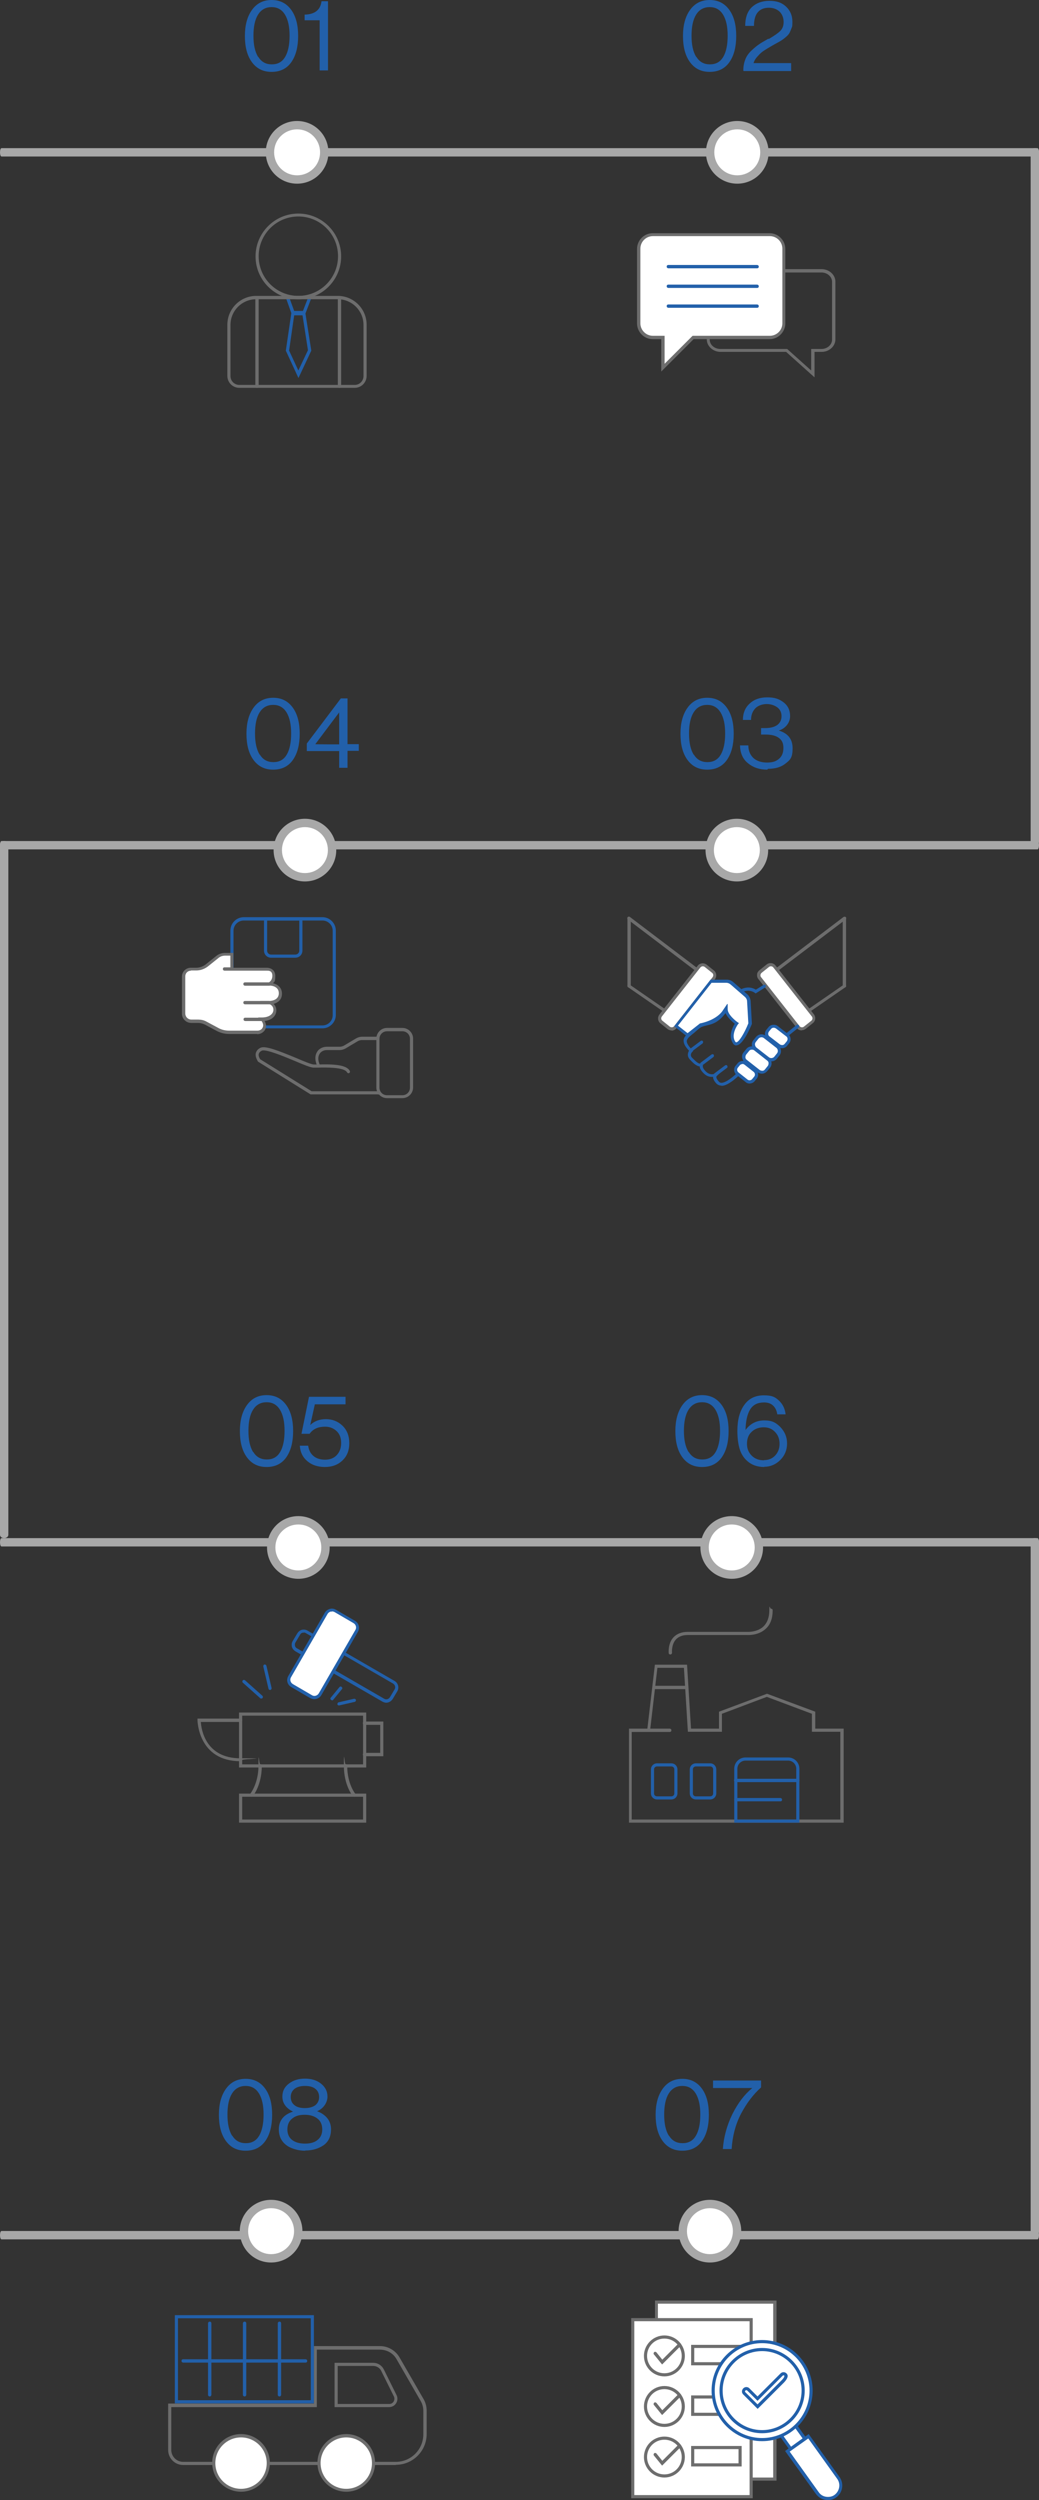 <?xml version="1.0" encoding="UTF-8"?>
<svg id="_레이어_1" xmlns="http://www.w3.org/2000/svg" width="497.58" height="1196.43" version="1.1" viewBox="0 0 497.58 1196.43">
  <rect x="0" y="0" width="497.58" height="1196.43" fill="#333333" stroke="none"/>
  <!-- Generator: Adobe Illustrator 29.4.0, SVG Export Plug-In . SVG Version: 2.1.0 Build 152)  -->
  <path d="M496.86,74.9H.72c-.4,0-.72-.9-.72-2s.32-2,.72-2h496.14c.4,0,.72.9.72,2s-.32,2-.72,2h0Z" fill="#a8a8a8"/>
  <path d="M496.86,406.48H.72c-.4,0-.72-.9-.72-2s.32-2,.72-2h496.14c.4,0,.72.9.72,2s-.32,2-.72,2h0Z" fill="#a8a8a8"/>
  <path d="M496.86,1071.65H.72c-.4,0-.72-.9-.72-2s.32-2,.72-2h496.14c.4,0,.72.9.72,2s-.32,2-.72,2h0Z" fill="#a8a8a8"/>
  <path d="M496.86,740.07H.72c-.4,0-.72-.9-.72-2s.32-2,.72-2h496.14c.4,0,.72.9.72,2s-.32,2-.72,2h0Z" fill="#a8a8a8"/>
  <path d="M495.58,404.48c-1.1,0-2-.7-2-1.57V72.46c0-.86.9-1.57,2-1.57s2,.7,2,1.57v330.45c0,.86-.9,1.57-2,1.57Z" fill="#a8a8a8"/>
  <path d="M495.58,1069.65c-1.1,0-2-.7-2-1.57v-330.45c0-.86.9-1.57,2-1.57s2,.7,2,1.57v330.45c0,.86-.9,1.57-2,1.57Z" fill="#a8a8a8"/>
  <path d="M2,736.07c-1.1,0-2-.7-2-1.57v-330.45c0-.86.9-1.57,2-1.57s2,.7,2,1.57v330.45c0,.86-.9,1.57-2,1.57Z" fill="#a8a8a8"/>
  <g>
    <circle cx="142.28" cy="72.9" r="13" fill="#fff"/>
    <path d="M142.28,87.9c-8.3,0-15-6.7-15-15s6.7-15,15-15,15,6.7,15,15-6.7,15-15,15ZM142.28,61.9c-6.1,0-11,4.9-11,11s4.9,11,11,11,11-4.9,11-11-4.9-11-11-11Z" fill="#a8a8a8"/>
  </g>
  <g>
    <path d="M130.08,34.4c-4,0-7.1-1.5-9.4-4.6s-3.4-7.3-3.4-12.6,1.2-9.5,3.5-12.6c2.3-3.1,5.4-4.6,9.3-4.6s7,1.5,9.3,4.6,3.4,7.3,3.4,12.6-1.1,9.5-3.3,12.6-5.4,4.6-9.4,4.6h0ZM123.68,27.2c1.5,2.4,3.6,3.6,6.5,3.6s5-1.2,6.4-3.6,2.1-5.8,2.1-10.1-.7-7.6-2.2-10.1c-1.5-2.4-3.6-3.6-6.4-3.6s-5,1.2-6.5,3.6-2.2,5.8-2.2,10.1.7,7.6,2.2,10.1h.1Z" fill="#2260aa"/>
    <path d="M153.08,33.6V9.7h-7.2v-2.7c4.9-.1,7.6-2.3,8.1-6.4h3.1v33.1h-4v-.1h0Z" fill="#2260aa"/>
  </g>
  <g>
    <path d="M142.88,143.2c-11.3,0-20.5-9.2-20.5-20.5s9.2-20.5,20.5-20.5,20.5,9.2,20.5,20.5-9.2,20.5-20.5,20.5ZM142.88,103.6c-10.5,0-19,8.5-19,19s8.5,19,19,19,19-8.5,19-19-8.5-19-19-19Z" fill="#6d6d6d"/>
    <path d="M145.98,150.3h-6.3l-2.7-7.6c-.1-.4,0-.8.5-1,.4-.1.8,0,1,.5l2.4,6.6h4.2l2.6-6.7c.1-.4.6-.6,1-.4.4.1.6.6.4,1l-2.9,7.6h-.2Z" fill="#2260aa"/>
    <path d="M142.88,180.8l-6-13,2.7-18.4h6.6l2.9,18.4-6.1,13h-.1,0ZM138.38,167.6l4.5,9.7,4.6-9.7-2.6-16.7h-4l-2.4,16.7h-.1Z" fill="#2260aa"/>
    <path d="M162.58,185.6c-.4,0-.8-.3-.8-.8v-41.9c0-.4.3-.8.8-.8s.8.3.8.8v41.9c0,.4-.3.8-.8.8h0Z" fill="#6d6d6d"/>
    <path d="M123.08,185.6c-.4,0-.8-.3-.8-.8v-41.9c0-.4.3-.8.8-.8s.8.3.8.8v41.9c0,.4-.3.8-.8.8h0Z" fill="#6d6d6d"/>
    <path d="M169.88,185.6h-55.3c-3.1,0-5.7-2.5-5.7-5.7v-24.5c0-7.6,6.2-13.8,13.8-13.8h39.1c7.6,0,13.8,6.2,13.8,13.8v24.5c0,3.1-2.5,5.7-5.7,5.7h0ZM122.68,143.2c-6.8,0-12.3,5.5-12.3,12.3v24.5c0,2.3,1.9,4.2,4.2,4.2h55.3c2.3,0,4.2-1.9,4.2-4.2v-24.5c0-6.8-5.5-12.3-12.3-12.3h-39.1,0Z" fill="#6d6d6d"/>
  </g>
  <g>
    <circle cx="129.83" cy="1067.73" r="13" fill="#fff"/>
    <path d="M129.83,1082.73c-8.3,0-15-6.7-15-15s6.7-15,15-15,15,6.7,15,15-6.7,15-15,15ZM129.83,1056.73c-6.1,0-11,4.9-11,11s4.9,11,11,11,11-4.9,11-11-4.9-11-11-11Z" fill="#a8a8a8"/>
  </g>
  <g>
    <path d="M117.63,1029.23c-4,0-7.1-1.5-9.4-4.6s-3.4-7.3-3.4-12.6,1.2-9.5,3.5-12.6,5.4-4.6,9.3-4.6,7,1.5,9.3,4.6c2.3,3.1,3.4,7.3,3.4,12.6s-1.1,9.5-3.3,12.6-5.4,4.6-9.4,4.6h0ZM111.23,1022.03c1.5,2.4,3.6,3.6,6.5,3.6s5-1.2,6.4-3.6,2.1-5.8,2.1-10.1-.7-7.6-2.2-10.1c-1.5-2.4-3.6-3.6-6.4-3.6s-5,1.2-6.5,3.6-2.2,5.8-2.2,10.1.7,7.6,2.2,10.1h.1Z" fill="#2260aa"/>
    <path d="M146.13,1029.23c-1.6,0-3.1-.2-4.5-.6s-2.8-.9-4-1.7c-1.2-.8-2.2-1.8-3-3.2-.7-1.3-1.1-2.9-1.1-4.7,0-4.2,2.3-7.1,6.8-8.5h0c-1.6-.8-2.8-1.7-3.7-2.9s-1.4-2.6-1.4-4.3c0-2.6,1-4.6,3.1-6.2s4.6-2.4,7.7-2.4,5.7.8,7.7,2.4,3.1,3.6,3.1,6.2-1.7,5.7-5,7h0c2,.7,3.6,1.8,4.8,3.2s1.9,3.3,1.9,5.4c0,3.5-1.2,6-3.6,7.7-2.4,1.6-5.3,2.5-8.7,2.5l-.1.1ZM146.13,1025.83c2.6,0,4.6-.6,6-1.8,1.5-1.2,2.2-2.9,2.2-5s-.7-3.9-2.2-5.1-3.5-1.9-6.2-1.9-4.6.6-6.1,1.9c-1.5,1.2-2.2,3-2.2,5.1s.7,3.8,2.2,5c1.5,1.2,3.6,1.8,6.2,1.8h.1ZM141.03,1007.43c1.2,1,2.9,1.4,5,1.4s3.8-.5,5-1.4c1.2-1,1.8-2.3,1.8-3.9s-.6-3-1.8-3.9c-1.2-1-2.9-1.4-5-1.4s-3.8.5-5,1.4c-1.2,1-1.8,2.3-1.8,3.9s.6,3,1.8,3.9Z" fill="#2260aa"/>
  </g>
  <g>
    <path d="M189.53,1179.63h-101.8c-4,0-7.2-3.2-7.2-7.2v-22.2h69.8v-27.5h31.7c3.8,0,7.4,2.1,9.3,5.4l11.6,20.1c.9,1.6,1.4,3.5,1.4,5.4v11.2c0,8.1-6.6,14.7-14.7,14.7l-.1.1ZM82.03,1151.73v20.7c0,3.2,2.6,5.7,5.7,5.7h101.8c7.3,0,13.2-5.9,13.2-13.2v-11.2c0-1.6-.4-3.2-1.2-4.6l-11.6-20.1c-1.6-2.9-4.7-4.6-8-4.6h-30.2v27.5h-69.8l.1-.2h0Z" fill="#6d6d6d"/>
    <path d="M186.43,1151.93h-26.2v-21.2h18.5c2.2,0,4.1,1.2,5.1,3.2l6.1,12.3c.6,1.2.5,2.7-.2,3.8-.7,1.2-2,1.9-3.4,1.9h.1,0ZM161.73,1150.43h24.7c.9,0,1.6-.4,2.1-1.2.4-.7.5-1.6.1-2.4l-6.1-12.3c-.7-1.4-2.2-2.3-3.8-2.3h-17v18.2h0Z" fill="#6d6d6d"/>
    <g>
      <circle cx="115.43" cy="1178.63" r="13" fill="#fff"/>
      <path d="M115.43,1192.43c-7.6,0-13.8-6.2-13.8-13.8s6.2-13.8,13.8-13.8,13.8,6.2,13.8,13.8-6.2,13.8-13.8,13.8ZM115.43,1166.43c-6.8,0-12.3,5.5-12.3,12.3s5.5,12.3,12.3,12.3,12.3-5.5,12.3-12.3-5.5-12.3-12.3-12.3Z" fill="#6d6d6d"/>
    </g>
    <g>
      <circle cx="165.83" cy="1178.63" r="13" fill="#fff"/>
      <path d="M165.83,1192.43c-7.6,0-13.8-6.2-13.8-13.8s6.2-13.8,13.8-13.8,13.8,6.2,13.8,13.8-6.2,13.8-13.8,13.8ZM165.83,1166.43c-6.8,0-12.3,5.5-12.3,12.3s5.5,12.3,12.3,12.3,12.3-5.5,12.3-12.3-5.5-12.3-12.3-12.3Z" fill="#6d6d6d"/>
    </g>
    <path d="M150.33,1150.13h-66.6v-42.2h66.6v42.2ZM85.23,1148.63h63.6v-39.2h-63.6v39.2Z" fill="#2260aa"/>
    <path d="M146.33,1130.63h-58.6c-.4,0-.8-.3-.8-.8s.3-.8.8-.8h58.6c.4,0,.8.3.8.8s-.3.8-.8.8Z" fill="#2260aa"/>
    <path d="M100.43,1146.83c-.4,0-.8-.3-.8-.8v-34.2c0-.4.3-.8.8-.8s.8.3.8.8v34.2c0,.4-.3.8-.8.8Z" fill="#2260aa"/>
    <path d="M117.13,1146.83c-.4,0-.8-.3-.8-.8v-34.2c0-.4.3-.8.8-.8s.8.3.8.8v34.2c0,.4-.3.8-.8.8Z" fill="#2260aa"/>
    <path d="M133.83,1146.83c-.4,0-.8-.3-.8-.8v-34.2c0-.4.3-.8.8-.8s.8.3.8.8v34.2c0,.4-.3.8-.8.8Z" fill="#2260aa"/>
  </g>
  <g>
    <circle cx="353.08" cy="72.9" r="13" fill="#fff"/>
    <path d="M353.08,87.9c-8.3,0-15-6.7-15-15s6.7-15,15-15,15,6.7,15,15-6.7,15-15,15ZM353.08,61.9c-6.1,0-11,4.9-11,11s4.9,11,11,11,11-4.9,11-11-4.9-11-11-11Z" fill="#a8a8a8"/>
  </g>
  <g>
    <path d="M339.88,34.4c-4,0-7.1-1.5-9.4-4.6s-3.4-7.3-3.4-12.6,1.2-9.5,3.5-12.6c2.3-3.1,5.4-4.6,9.3-4.6s7,1.5,9.3,4.6,3.4,7.3,3.4,12.6-1.1,9.5-3.3,12.6-5.4,4.6-9.4,4.6h0ZM333.48,27.2c1.5,2.4,3.6,3.6,6.5,3.6s5-1.2,6.4-3.6,2.1-5.8,2.1-10.1-.7-7.6-2.2-10.1c-1.5-2.4-3.6-3.6-6.4-3.6s-5,1.2-6.5,3.6-2.2,5.8-2.2,10.1.7,7.6,2.2,10.1h.1Z" fill="#2260aa"/>
    <path d="M355.98,33.6c0-2,.4-3.8,1-5.3s1.6-2.9,3-4.2c1.4-1.3,2.5-2.2,3.4-2.8.8-.6,2.2-1.4,4.3-2.6l.1-.1h.5c2.5-1.5,4.3-2.7,5.4-3.8s1.6-2.5,1.6-4.3-.6-3.6-1.9-4.9c-1.3-1.2-3-1.9-5.2-1.9s-4,.7-5.2,2.1c-1.2,1.3-1.9,3.5-1.9,6.6h-4.2c0-3.9,1-6.8,3.1-8.9,2.1-2,4.9-3.1,8.5-3.1s6,.9,8,2.8c2,1.9,3,4.3,3,7.2s-.2,2.3-.5,3.3c-.4,1-.7,1.8-1.1,2.4s-1.1,1.3-2.1,2.1c-1,.8-1.8,1.3-2.3,1.6-.5.3-1.5.8-2.9,1.6-.3.2-.5.3-.7.4-1.5.9-2.8,1.6-3.8,2.3-1,.6-2.1,1.5-3.1,2.7-1.1,1.1-1.8,2.3-2.1,3.4h18v3.8h-22.8l-.1-.4h0Z" fill="#2260aa"/>
  </g>
  <g>
    <path d="M389.98,180.5l-13.5-12.1h-31.4c-3.6,0-6.6-2.7-6.6-6v-27.6c0-3.3,3-6,6.6-6h48.4c3.6,0,6.6,2.7,6.6,6v27.6c0,3.3-3,6-6.6,6h-3.4v12.1h-.1ZM344.98,130.4c-2.8,0-5.1,2-5.1,4.5v27.6c0,2.5,2.3,4.5,5.1,4.5h32l11.5,10.3v-10.3h4.9c2.8,0,5.1-2,5.1-4.5v-27.6c0-2.5-2.3-4.5-5.1-4.5h-48.4Z" fill="#6d6d6d"/>
    <g>
      <path d="M368.68,112.2h-56c-3.7,0-6.8,3-6.8,6.8v35.7c0,3.7,3,6.8,6.8,6.8h4.8v14.5l14.5-14.5h36.7c3.7,0,6.8-3,6.8-6.8v-35.7c0-3.7-3-6.8-6.8-6.8Z" fill="#fff"/>
      <path d="M316.68,177.8v-15.5h-4.1c-4.1,0-7.5-3.4-7.5-7.5v-35.7c0-4.1,3.4-7.5,7.5-7.5h56c4.1,0,7.5,3.4,7.5,7.5v35.7c0,4.1-3.4,7.5-7.5,7.5h-36.4l-15.5,15.5ZM312.68,113c-3.3,0-6,2.7-6,6v35.7c0,3.3,2.7,6,6,6h5.6v13.4l13.4-13.4h37c3.3,0,6-2.7,6-6v-35.7c0-3.3-2.7-6-6-6h-56Z" fill="#6d6d6d"/>
    </g>
    <path d="M362.58,128.4h-42.5c-.4,0-.8-.3-.8-.8s.3-.8.8-.8h42.5c.4,0,.8.3.8.8s-.3.8-.8.8Z" fill="#2260aa"/>
    <path d="M362.58,137.8h-42.5c-.4,0-.8-.3-.8-.8s.3-.8.8-.8h42.5c.4,0,.8.3.8.8s-.3.8-.8.8Z" fill="#2260aa"/>
    <path d="M362.58,147.3h-42.5c-.4,0-.8-.3-.8-.8s.3-.8.8-.8h42.5c.4,0,.8.3.8.8s-.3.8-.8.8Z" fill="#2260aa"/>
  </g>
  <g>
    <circle cx="339.98" cy="1067.73" r="13" fill="#fff"/>
    <path d="M339.98,1082.73c-8.3,0-15-6.7-15-15s6.7-15,15-15,15,6.7,15,15-6.7,15-15,15ZM339.98,1056.73c-6.1,0-11,4.9-11,11s4.9,11,11,11,11-4.9,11-11-4.9-11-11-11Z" fill="#a8a8a8"/>
  </g>
  <g>
    <path d="M326.78,1029.23c-4,0-7.1-1.5-9.4-4.6s-3.4-7.3-3.4-12.6,1.2-9.5,3.5-12.6,5.4-4.6,9.3-4.6,7,1.5,9.3,4.6,3.4,7.3,3.4,12.6-1.1,9.5-3.3,12.6-5.4,4.6-9.4,4.6h0ZM320.38,1022.03c1.5,2.4,3.6,3.6,6.5,3.6s5-1.2,6.4-3.6,2.1-5.8,2.1-10.1-.7-7.6-2.2-10.1c-1.5-2.4-3.6-3.6-6.4-3.6s-5,1.2-6.5,3.6-2.2,5.8-2.2,10.1.7,7.6,2.2,10.1h.1Z" fill="#2260aa"/>
    <path d="M346.18,1028.43c.4-5.7,1.9-11.2,4.5-16.6,2.7-5.4,5.9-9.6,9.6-12.6h-18.8v-3.6h23v3.3c-3.7,3.3-6.9,7.5-9.6,12.6-2.7,5.2-4.1,10.8-4.5,16.9h-4.3.1,0Z" fill="#2260aa"/>
  </g>
  <g>
    <g>
      <rect x="314.38" y="1101.73" width="56.7" height="84.7" fill="#fff"/>
      <path d="M371.88,1187.13h-58.2v-86.2h58.2v86.2ZM315.08,1185.63h55.2v-83.2h-55.2v83.2Z" fill="#6d6d6d"/>
    </g>
    <g>
      <rect x="302.98" y="1110.03" width="56.7" height="84.7" fill="#fff"/>
      <path d="M360.48,1195.53h-58.2v-86.2h58.2v86.2ZM303.78,1194.03h55.2v-83.2h-55.2v83.2Z" fill="#6d6d6d"/>
    </g>
    <path d="M318.18,1137.23c-5.4,0-9.8-4.4-9.8-9.8s4.4-9.8,9.8-9.8,9.8,4.4,9.8,9.8-4.4,9.8-9.8,9.8ZM318.18,1119.13c-4.6,0-8.3,3.7-8.3,8.3s3.7,8.3,8.3,8.3,8.3-3.7,8.3-8.3-3.7-8.3-8.3-8.3Z" fill="#6d6d6d"/>
    <path d="M317.08,1131.53l-3.9-4.8c-.3-.3-.2-.8.1-1.1s.8-.2,1.1.1l2.8,3.5,7.7-7.7c.3-.3.8-.3,1.1,0s.3.8,0,1.1l-8.9,8.9h0Z" fill="#6d6d6d"/>
    <path d="M360.48,1131.93h-29.5v-9.8h29.5v9.8ZM332.48,1130.43h26.5v-6.8h-26.5v6.8Z" fill="#6d6d6d"/>
    <path d="M318.18,1161.43c-5.4,0-9.8-4.4-9.8-9.8s4.4-9.8,9.8-9.8,9.8,4.4,9.8,9.8-4.4,9.8-9.8,9.8ZM318.18,1143.33c-4.6,0-8.3,3.7-8.3,8.3s3.7,8.3,8.3,8.3,8.3-3.7,8.3-8.3-3.7-8.3-8.3-8.3Z" fill="#6d6d6d"/>
    <path d="M317.08,1155.73l-3.9-4.8c-.3-.3-.2-.8.1-1.1s.8-.2,1.1.1l2.8,3.5,7.7-7.7c.3-.3.8-.3,1.1,0s.3.8,0,1.1l-8.9,8.9h0Z" fill="#6d6d6d"/>
    <path d="M360.48,1156.13h-29.5v-9.8h29.5v9.8ZM332.48,1154.63h26.5v-6.8h-26.5v6.8Z" fill="#6d6d6d"/>
    <path d="M318.18,1185.63c-5.4,0-9.8-4.4-9.8-9.8s4.4-9.8,9.8-9.8,9.8,4.4,9.8,9.8-4.4,9.8-9.8,9.8ZM318.18,1167.53c-4.6,0-8.3,3.7-8.3,8.3s3.7,8.3,8.3,8.3,8.3-3.7,8.3-8.3-3.7-8.3-8.3-8.3Z" fill="#6d6d6d"/>
    <path d="M317.08,1179.93l-3.9-4.8c-.3-.3-.2-.8.1-1.1s.8-.2,1.1.1l2.8,3.5,7.7-7.7c.3-.3.8-.3,1.1,0s.3.8,0,1.1l-8.9,8.9h0Z" fill="#6d6d6d"/>
    <path d="M355.18,1180.33h-24.2v-9.8h24.2v9.8ZM332.48,1178.83h21.2v-6.8h-21.2v6.8Z" fill="#6d6d6d"/>
    <g>
      <rect x="374.8" y="1160.21" width="8.3" height="10.6" transform="translate(-607.64 438.43) rotate(-35.6)" fill="#fff"/>
      <path d="M378.58,1173.03l-7-9.8,8-5.7,7,9.8-8,5.7ZM373.58,1163.53l5.3,7.4,5.5-4-5.3-7.4-5.5,4Z" fill="#2260aa"/>
    </g>
    <g>
      <path d="M377.02,1173.44l10.08-7.22,14.32,20c1.98,2.76,1.33,6.67-1.43,8.65h0c-2.76,1.98-6.67,1.33-8.65-1.43l-14.32-20h0Z" fill="#fff"/>
      <path d="M396.48,1196.43c-2.2,0-4.3-1-5.7-2.9l-14.8-20.6,11.3-8.1,14.8,20.6c2.2,3.1,1.5,7.5-1.6,9.7-1.2.9-2.6,1.3-4,1.3h0ZM378.18,1173.23l13.9,19.4c.8,1.2,2.1,2,3.5,2.2s2.9,0,4.1-.9c2.4-1.8,3-5.2,1.3-7.6l-13.9-19.4-8.9,6.3h0Z" fill="#2260aa"/>
    </g>
    <g>
      <circle cx="364.98" cy="1144.03" r="23.4" fill="#fff"/>
      <path d="M364.98,1168.23c-13.3,0-24.2-10.9-24.2-24.2s10.9-24.2,24.2-24.2,24.2,10.9,24.2,24.2-10.9,24.2-24.2,24.2ZM364.98,1121.33c-12.5,0-22.7,10.2-22.7,22.7s10.2,22.7,22.7,22.7,22.7-10.2,22.7-22.7-10.2-22.7-22.7-22.7Z" fill="#2260aa"/>
    </g>
    <g>
      <circle cx="364.98" cy="1144.03" r="19.7" fill="#fff"/>
      <path d="M364.98,1164.43c-11.3,0-20.4-9.2-20.4-20.4s9.2-20.4,20.4-20.4,20.4,9.2,20.4,20.4-9.2,20.4-20.4,20.4ZM364.98,1125.13c-10.4,0-18.9,8.5-18.9,18.9s8.5,18.9,18.9,18.9,18.9-8.5,18.9-18.9-8.5-18.9-18.9-18.9Z" fill="#2260aa"/>
    </g>
    <path d="M362.78,1152.73l-6.6-6.6-.3-.3c-.9-1-.6-2.2.1-2.9.7-.7,2-.9,2.9,0l3.9,3.9,11-11c.4-.4,1-.7,1.6-.6.6,0,1,.3,1.4.7.9,1,.4,2.4-1.3,4.2l-12.6,12.6h-.1ZM357.38,1143.83c-.2,0-.4.1-.4.2-.1.1-.4.4,0,.8l.3.3,5.5,5.5,11.6-11.6c1.1-1.1,1.4-1.9,1.2-2.2,0-.1-.2-.1-.3-.1-.2,0-.3,0-.5.2l-12,12-4.9-4.9c-.1-.1-.3-.2-.4-.2h-.1Z" fill="#2260aa"/>
  </g>
  <g>
    <circle cx="352.88" cy="406.82" r="13" fill="#fff"/>
    <path d="M352.88,421.82c-8.3,0-15-6.7-15-15s6.7-15,15-15,15,6.7,15,15-6.7,15-15,15ZM352.88,395.82c-6.1,0-11,4.9-11,11s4.9,11,11,11,11-4.9,11-11-4.9-11-11-11Z" fill="#a8a8a8"/>
  </g>
  <g>
    <path d="M338.68,368.32c-4,0-7.1-1.5-9.4-4.6s-3.4-7.3-3.4-12.6,1.2-9.5,3.5-12.6,5.4-4.6,9.3-4.6,7,1.5,9.3,4.6,3.4,7.3,3.4,12.6-1.1,9.5-3.3,12.6-5.4,4.6-9.4,4.6h0ZM332.28,361.12c1.5,2.4,3.6,3.6,6.5,3.6s5-1.2,6.4-3.6,2.1-5.8,2.1-10.1-.7-7.6-2.2-10.1c-1.5-2.4-3.6-3.6-6.4-3.6s-5,1.2-6.5,3.6-2.2,5.8-2.2,10.1.7,7.6,2.2,10.1h.1Z" fill="#2260aa"/>
    <path d="M367.48,368.32c-3.7,0-6.8-1-9.3-3.1-2.5-2-3.7-4.9-3.8-8.5h4c0,2.6.9,4.6,2.5,6.1,1.6,1.4,3.8,2.1,6.5,2.1s4.3-.6,5.7-1.8c1.4-1.2,2.1-2.9,2.1-5.2s-.7-3.7-2.2-4.8c-1.5-1.1-3.6-1.6-6.4-1.6h-2.1v-3.1h2c2.5,0,4.4-.5,5.8-1.5,1.3-1,2-2.4,2-4.2s-.7-3.2-2-4.2c-1.4-1-3.1-1.6-5.1-1.6s-4.2.7-5.5,2.1-2,3.2-2,5.5h-3.9c0-3.3,1.1-5.9,3.2-7.8,2.1-2,4.9-3,8.5-3s5.7.8,7.8,2.4c2.1,1.6,3.1,3.8,3.1,6.6s-1.8,5.7-5.4,6.9h0c4.4,1.3,6.6,4.1,6.6,8.5s-1.1,5.5-3.3,7.2c-2.2,1.8-5,2.6-8.5,2.6l-.3.4h0Z" fill="#2260aa"/>
  </g>
  <g>
    <g>
      <line x1="333.48" y1="464.02" x2="301.28" y2="439.52" fill="none"/>
      <path d="M333.48,464.72c-.2,0-.3,0-.5-.2l-32.3-24.5c-.3-.3-.4-.7-.1-1.1.2-.3.7-.4,1.1-.1l32.3,24.5c.3.3.4.7.1,1.1-.1.2-.4.3-.6.3h0Z" fill="#6d6d6d"/>
    </g>
    <g>
      <line x1="301.28" y1="471.72" x2="317.98" y2="483.32" fill="none"/>
      <path d="M317.98,484.12c-.1,0-.3,0-.4-.1l-16.8-11.6c-.3-.2-.4-.7-.2-1s.7-.4,1-.2l16.8,11.6c.3.2.4.7.2,1-.1.2-.4.3-.6.3h0Z" fill="#6d6d6d"/>
    </g>
    <g>
      <rect x="312" y="472.58" width="34.3" height="9" rx="2.3" ry="2.3" transform="translate(-249.37 441.73) rotate(-51.9)" fill="#fff"/>
      <path d="M321.68,493.12c-.7,0-1.3-.2-1.9-.6l-3.5-2.8c-1.3-1-1.5-2.9-.5-4.2l18.4-23.4c1-1.3,2.9-1.5,4.2-.5l3.5,2.8c1.3,1,1.5,2.9.5,4.2h0l-18.4,23.4c-.6.8-1.5,1.2-2.4,1.2l.1-.1h0ZM336.58,462.42c-.4,0-.9.2-1.2.6l-18.4,23.4c-.5.7-.4,1.6.3,2.1l3.5,2.8c.7.5,1.6.4,2.1-.3l18.4-23.4c.5-.7.4-1.6-.3-2.1l-3.5-2.8c-.3-.2-.6-.3-.9-.3h0ZM341.88,468.12h0Z" fill="#6d6d6d"/>
    </g>
    <g>
      <line x1="404.48" y1="439.52" x2="372.18" y2="464.02" fill="none"/>
      <path d="M372.18,464.72c-.2,0-.5-.1-.6-.3-.3-.3-.2-.8.1-1.1l32.3-24.5c.3-.2.8-.2,1.1.1s.2.8-.1,1.1l-32.3,24.5c-.1.1-.3.2-.5.2h0Z" fill="#6d6d6d"/>
    </g>
    <g>
      <line x1="404.48" y1="471.72" x2="387.68" y2="483.32" fill="none"/>
      <path d="M387.68,484.12c-.2,0-.5-.1-.6-.3-.2-.3-.2-.8.2-1l16.8-11.6c.3-.2.8-.1,1,.2s.2.8-.2,1l-16.8,11.6c-.1,0-.3.1-.4.1h0Z" fill="#6d6d6d"/>
    </g>
    <g>
      <rect x="372.03" y="459.84" width="9" height="34.3" rx="2.3" ry="2.3" transform="translate(-214.09 333.96) rotate(-38.1)" fill="#fff"/>
      <path d="M383.98,493.12c-.9,0-1.8-.4-2.4-1.2l-18.4-23.4c-.5-.6-.7-1.4-.6-2.2,0-.8.5-1.5,1.1-2l3.5-2.8c1.3-1,3.2-.8,4.2.5l18.4,23.4c1,1.3.8,3.2-.5,4.2l-3.5,2.8c-.6.4-1.2.6-1.9.6l.1.1h0ZM369.18,462.42c-.3,0-.7.1-.9.3l-3.5,2.8c-.3.2-.5.6-.6,1,0,.4,0,.8.3,1.1l18.4,23.4c.5.7,1.5.8,2.1.3l3.5-2.8c.7-.5.8-1.5.3-2.1l-18.4-23.4c-.3-.4-.7-.6-1.2-.6h0Z" fill="#6d6d6d"/>
    </g>
    <path d="M345.38,519.52c-.8,0-1.5-.3-2.1-.8-1.2-1.2-1.8-2.3-1.8-3.4-1.2.1-2.9,0-4.6-1.8-1.3-1.3-1.8-2.4-1.8-3.2-.5,0-1-.2-1.7-.6-1-.6-2-1.6-2.9-2.6-1-1-1.3-2.2-.9-3.4.1-.4.3-.7.4-.9-1.8-1.9-2.6-3.4-2.6-4.8,0-1.8,1.5-3,3.2-4.4.7-.6,1.6-1.3,2.4-2.1,1.6-1.6,3.3-2,5.1-2.4,2.9-.7,6.3-1.5,10.3-8.6,2.5-4.6,5.4-7.2,8.6-7.8,2.4-.5,4.2.4,5,.9l3.7-2.3c.3-.2.8-.1,1,.2.2.4.1.8-.2,1l-4.6,2.9-.4-.3s-1.8-1.4-4.3-.9c-2.7.5-5.2,2.9-7.5,7.1-4.3,7.8-8.2,8.7-11.2,9.4-1.6.4-3.1.7-4.4,2-.9.9-1.7,1.6-2.5,2.2-1.5,1.2-2.6,2.2-2.7,3.3,0,1,.8,2.4,2.6,4.2l.5.5-.5.5c-.2.2-1.3,1.5,0,2.8.9.9,1.9,1.9,2.7,2.4,1,.6,1.3.3,1.4.2l1.1,1.1c-.2.3-.3,1.2,1.3,2.8,2.1,2.1,4.2,1.2,4.3,1.1l4-1.9-3.1,3.1c-.2.3-.3,1.2,1.3,2.8,1.5,1.5,6-1.9,8-3.9l29-23.4c.3-.3.8-.2,1.1.1s.2.8-.1,1.1l-29,23.3s-1.6,1.6-3.6,2.9-3.2,1.7-4.3,1.7l-.2-.1h0Z" fill="#2260aa"/>
    <path d="M330.88,503.42c-.2,0-.5-.1-.6-.3-.2-.3-.2-.8.1-1.1l5.2-3.9c.3-.2.8-.2,1,.1s.2.8-.1,1.1l-5.2,3.9c-.1.1-.3.1-.4.1v.1h0Z" fill="#2260aa"/>
    <path d="M336.08,509.92c-.2,0-.5-.1-.6-.3-.2-.3-.2-.8.1-1.1l5.2-3.9c.3-.2.8-.2,1,.1s.2.8-.1,1.1l-5.2,3.9c-.1.1-.3.1-.4.1v.1h0Z" fill="#2260aa"/>
    <path d="M342.58,515.02c-.2,0-.5-.1-.6-.3-.2-.3-.2-.8.1-1l5.2-3.9c.3-.2.8-.2,1,.2.2.3.2.8-.1,1l-5.2,3.9c-.1.1-.3.1-.4.1Z" fill="#2260aa"/>
    <g>
      <path d="M340.68,469.62h7.4c.9,0,1.8.3,2.5.9l6.8,5.9c.8.7,1.3,1.7,1.3,2.7l.6,10.6s-5.2,12.9-7.7,9,1.3-9,1.3-9c0,0-5.1-3.5-5.1-6.9l-.7,1s-2.4,4.7-11.2,6.6l-6.3,5-5.6-4.5,16.8-21.4-.1.1h0Z" fill="#fff"/>
      <path d="M352.68,500.32c-.5,0-1.2-.2-1.7-1.1-2.3-3.5-.1-7.7.9-9.3-1.1-.9-3.5-2.9-4.5-5.2-.8,1.2-3.8,4.8-11.2,6.4l-6.6,5.3-6.7-5.3,17.4-22.3h7.8c1.1,0,2.2.4,3,1.1l6.8,5.9c.9.8,1.5,2,1.6,3.2l.6,10.8v.2c-.7,1.7-4.2,9.9-7.2,10.2h-.2v.1h0ZM348.48,480.52v2.4c0,2.5,3.5,5.4,4.8,6.3l.6.4-.5.6s-3.5,4.8-1.3,8.2c.3.4.5.4.5.4,1.4-.1,4.1-4.8,5.8-9.1l-.6-10.5c0-.8-.4-1.6-1.1-2.2l-6.8-5.9c-.6-.5-1.3-.8-2-.8h-7.1l-16.1,20.5,4.6,3.6,6-4.7h.2c8.3-1.8,10.7-6.2,10.7-6.2l2.1-3.1.2.1h0Z" fill="#2260aa"/>
    </g>
    <g>
      <rect x="354.23" y="508.06" width="6.2" height="10.3" rx="2.4" ry="2.4" transform="translate(-267.02 477.74) rotate(-51.9)" fill="#fff"/>
      <path d="M358.98,518.52c-.7,0-1.4-.2-1.9-.7l-4.3-3.4c-1.4-1.1-1.6-3.1-.5-4.4l.9-1.1c1.1-1.4,3.1-1.6,4.4-.5l4.3,3.4c1.4,1.1,1.6,3.1.5,4.4l-.9,1.1c-.6.8-1.6,1.2-2.5,1.2h0ZM355.58,509.22c-.5,0-1,.2-1.3.6l-.9,1.1c-.6.7-.4,1.8.3,2.3l4.3,3.4c.7.6,1.8.4,2.3-.3l.9-1.1c.6-.7.4-1.8-.3-2.3l-4.3-3.4c-.3-.2-.7-.4-1-.4v.1h0Z" fill="#2260aa"/>
    </g>
    <g>
      <rect x="358.9" y="500.9" width="7.2" height="12.9" rx="2.6" ry="2.6" transform="translate(-260.43 479.56) rotate(-51.9)" fill="#fff"/>
      <path d="M364.88,513.82c-.7,0-1.4-.2-2.1-.7l-6.1-4.8c-.7-.5-1.1-1.3-1.3-2.2-.1-.9.1-1.8.7-2.5l1.3-1.6c1.1-1.4,3.2-1.7,4.7-.6l6.1,4.8c.7.5,1.1,1.3,1.3,2.2.1.9-.1,1.8-.7,2.5l-1.3,1.6c-.7.8-1.6,1.3-2.6,1.3h0ZM360.08,502.32h-.2c-.5,0-.9.3-1.2.7l-1.3,1.6c-.3.4-.4.9-.4,1.4s.3.9.7,1.2l6.1,4.8c.4.3.9.4,1.4.4s.9-.3,1.2-.7l1.3-1.6c.3-.4.4-.9.4-1.4s-.3-.9-.7-1.2l-6.1-4.8c-.3-.3-.7-.4-1.1-.4h-.1,0Z" fill="#2260aa"/>
    </g>
    <g>
      <rect x="363.37" y="495" width="7.3" height="12.9" rx="2.7" ry="2.7" transform="translate(-254.05 480.86) rotate(-51.9)" fill="#fff"/>
      <path d="M369.38,507.92c-.7,0-1.5-.2-2.1-.7l-5.9-4.6c-.7-.6-1.2-1.4-1.3-2.3-.1-.9.1-1.8.7-2.5l1.2-1.5c1.2-1.5,3.3-1.8,4.8-.6l5.9,4.6c1.5,1.2,1.8,3.3.6,4.8l-1.2,1.5c-.7.9-1.7,1.3-2.7,1.3h0ZM368.18,505.92c.8.7,2.1.5,2.7-.3l1.2-1.5c.7-.8.5-2.1-.3-2.7l-5.9-4.6c-.8-.7-2.1-.5-2.7.3l-1.2,1.5c-.3.4-.5.9-.4,1.4s.3,1,.7,1.3l5.9,4.6h0Z" fill="#2260aa"/>
    </g>
    <g>
      <rect x="369.2" y="490.51" width="6.4" height="11" rx="2.5" ry="2.5" transform="translate(-247.71 483.01) rotate(-51.9)" fill="#fff"/>
      <path d="M374.38,501.62c-.7,0-1.4-.2-2-.7l-4.8-3.7c-1.4-1.1-1.7-3.1-.5-4.5l.9-1.1c.5-.7,1.3-1.1,2.2-1.2.9-.1,1.7.1,2.4.7l4.8,3.7c1.4,1.1,1.7,3.1.5,4.5l-.9,1.1c-.5.7-1.3,1.1-2.2,1.2h-.4ZM370.58,491.82h-.2c-.5,0-.9.3-1.2.7l-.9,1.1c-.6.8-.5,1.9.3,2.4l4.8,3.7c.4.3.8.4,1.3.4s.9-.3,1.2-.7l.9-1.1c.6-.8.5-1.9-.3-2.4l-4.8-3.7c-.3-.2-.7-.4-1.1-.4h0Z" fill="#2260aa"/>
    </g>
    <path d="M301.28,472.62c-.4,0-.8-.3-.8-.8v-32.1c0-.4.3-.8.8-.8s.8.3.8.8v32.1c0,.4-.3.8-.8.8Z" fill="#6d6d6d"/>
    <path d="M404.38,472.62c-.4,0-.8-.3-.8-.8v-32.1c0-.4.3-.8.8-.8s.8.3.8.8v32.1c0,.4-.3.8-.8.8Z" fill="#6d6d6d"/>
  </g>
  <g>
    <circle cx="350.43" cy="740.54" r="13" fill="#fff"/>
    <path d="M350.43,755.54c-8.3,0-15-6.7-15-15s6.7-15,15-15,15,6.7,15,15-6.7,15-15,15ZM350.43,729.54c-6.1,0-11,4.9-11,11s4.9,11,11,11,11-4.9,11-11-4.9-11-11-11Z" fill="#a8a8a8"/>
  </g>
  <g>
    <path d="M336.23,702.04c-4,0-7.1-1.5-9.4-4.6s-3.4-7.3-3.4-12.6,1.2-9.5,3.5-12.6,5.4-4.6,9.3-4.6,7,1.5,9.3,4.6,3.4,7.3,3.4,12.6-1.1,9.5-3.3,12.6-5.4,4.6-9.4,4.6h0ZM329.83,694.84c1.5,2.4,3.6,3.6,6.5,3.6s5-1.2,6.4-3.6,2.1-5.8,2.1-10.1-.7-7.6-2.2-10.1c-1.5-2.4-3.6-3.6-6.4-3.6s-5,1.2-6.5,3.6-2.2,5.8-2.2,10.1.7,7.6,2.2,10.1h.1Z" fill="#2260aa"/>
    <path d="M366.03,702.04c-3.4,0-6.1-1-8.2-2.9-1.7-1.5-2.9-3.4-3.6-5.7s-1.1-5.2-1.1-8.7c0-5.2,1.1-9.4,3.3-12.4,2.2-3.1,5.3-4.6,9.4-4.6s5.5.9,7.3,2.6,2.8,3.9,3.1,6.5h-4c-.2-1.6-.8-3-1.9-4.1s-2.6-1.6-4.4-1.6c-3.1,0-5.3,1.1-6.7,3.4s-2.1,5.6-2.2,9.8h0c2.2-3,5.2-4.6,9-4.6s5.6,1.1,7.7,3.2c2.1,2.2,3.2,4.8,3.2,7.8s-1,5.7-3.2,7.9-4.8,3.3-7.8,3.3l.1.1h0ZM365.93,698.74c2.1,0,3.9-.7,5.3-2.2s2.1-3.3,2.1-5.6-.7-4.2-2.2-5.7c-1.4-1.5-3.2-2.2-5.4-2.2s-4.3.7-5.8,2.2c-1.5,1.4-2.2,3.3-2.2,5.7s.8,4.2,2.3,5.7,3.5,2.2,5.8,2.2l.1-.1h0Z" fill="#2260aa"/>
  </g>
  <g>
    <path d="M403.93,872.24h-102.7v-45h8.8l3.6-30.6h15.4l1.9,30.6h13.4v-8.1l23-8.6,23.1,8.6v8.1h13.6v45h-.1,0ZM302.73,870.74h99.7v-42h-13.6v-8.6l-21.6-8.1-21.5,8.1v8.6h-16.3l-1.9-30.6h-12.7l-3.4,29.1h9.3c.4,0,.8.3.8.8s-.3.8-.8.8h-18.2v42l.2-.1h0Z" fill="#6d6d6d"/>
    <path d="M328.33,808.34h-14.8c-.4,0-.8-.3-.8-.8s.3-.8.8-.8h14.8c.4,0,.8.3.8.8s-.3.8-.8.8Z" fill="#6d6d6d"/>
    <path d="M320.93,791.74c-.4,0-.7-.3-.7-.7,0-.2-.4-4.6,2.3-7.5,1.6-1.7,3.9-2.6,6.8-2.6h28.4c.1,0,4.7.3,7.8-2.5,1.9-1.8,2.9-4.4,2.9-7.8s.3-.8.8-.8.8.3.8.8c0,3.9-1.1,6.9-3.4,8.9-3.6,3.3-8.7,2.9-8.9,2.9h-28.3c-2.5,0-4.4.7-5.7,2.1-2.3,2.5-1.9,6.4-1.9,6.4,0,.4-.3.8-.7.8h-.2,0Z" fill="#6d6d6d"/>
    <path d="M340.13,861.14h-6.9c-1.6,0-2.9-1.3-2.9-2.9v-11.5c0-1.6,1.3-2.9,2.9-2.9h6.9c1.6,0,2.9,1.3,2.9,2.9v11.5c0,1.6-1.3,2.9-2.9,2.9ZM333.23,845.34c-.8,0-1.4.6-1.4,1.4v11.5c0,.8.6,1.4,1.4,1.4h6.9c.8,0,1.4-.6,1.4-1.4v-11.5c0-.8-.6-1.4-1.4-1.4h-6.9Z" fill="#2260aa"/>
    <path d="M321.53,861.14h-6.9c-1.6,0-2.9-1.3-2.9-2.9v-11.5c0-1.6,1.3-2.9,2.9-2.9h6.9c1.6,0,2.9,1.3,2.9,2.9v11.5c0,1.6-1.3,2.9-2.9,2.9ZM314.63,845.34c-.8,0-1.4.6-1.4,1.4v11.5c0,.8.6,1.4,1.4,1.4h6.9c.8,0,1.4-.6,1.4-1.4v-11.5c0-.8-.6-1.4-1.4-1.4h-6.9Z" fill="#2260aa"/>
    <path d="M382.83,872.24h-31.2v-25.8c0-3,2.4-5.4,5.4-5.4h20.4c3,0,5.4,2.4,5.4,5.4v25.8h0ZM353.13,870.74h28.2v-24.3c0-2.1-1.7-3.9-3.9-3.9h-20.4c-2.1,0-3.9,1.7-3.9,3.9v24.3h0Z" fill="#2260aa"/>
    <path d="M382.03,852.84h-29.7c-.4,0-.8-.3-.8-.8s.3-.8.8-.8h29.7c.4,0,.8.3.8.8s-.3.8-.8.8Z" fill="#2260aa"/>
    <path d="M373.73,862.04h-21.3c-.4,0-.8-.3-.8-.8s.3-.8.8-.8h21.3c.4,0,.8.3.8.8s-.3.8-.8.8Z" fill="#2260aa"/>
  </g>
  <g>
    <circle cx="146.03" cy="406.82" r="13" fill="#fff"/>
    <path d="M146.03,421.82c-8.3,0-15-6.7-15-15s6.7-15,15-15,15,6.7,15,15-6.7,15-15,15ZM146.03,395.82c-6.1,0-11,4.9-11,11s4.9,11,11,11,11-4.9,11-11-4.9-11-11-11Z" fill="#a8a8a8"/>
  </g>
  <g>
    <path d="M130.83,368.32c-4,0-7.1-1.5-9.4-4.6s-3.4-7.3-3.4-12.6,1.2-9.5,3.5-12.6,5.4-4.6,9.3-4.6,7,1.5,9.3,4.6,3.4,7.3,3.4,12.6-1.1,9.5-3.3,12.6-5.4,4.6-9.4,4.6ZM124.43,361.12c1.5,2.4,3.6,3.6,6.5,3.6s5-1.2,6.4-3.6,2.1-5.8,2.1-10.1-.7-7.6-2.2-10.1c-1.5-2.4-3.6-3.6-6.4-3.6s-5,1.2-6.5,3.6-2.2,5.8-2.2,10.1.7,7.6,2.2,10.1h.1Z" fill="#2260aa"/>
    <path d="M162.43,367.52v-8.1h-15.5v-3.6l16.3-21.6h3.2v21.9h5.4v3.2h-5.4v8.1h-3.9l-.1.1ZM150.83,356.12h0c0,.1,11.6.1,11.6.1v-15.3h0l-11.5,15.3-.1-.1Z" fill="#2260aa"/>
  </g>
  <g>
    <path d="M154.43,492.12h-37.7c-3.5,0-6.4-2.9-6.4-6.4v-40.4c0-3.5,2.9-6.4,6.4-6.4h37.7c3.5,0,6.4,2.9,6.4,6.4v40.4c0,3.5-2.9,6.4-6.4,6.4h0ZM116.73,440.52c-2.7,0-4.9,2.2-4.9,4.9v40.4c0,2.7,2.2,4.9,4.9,4.9h37.7c2.7,0,4.9-2.2,4.9-4.9v-40.4c0-2.7-2.2-4.9-4.9-4.9h-37.7Z" fill="#2260aa"/>
    <path d="M141.43,458.32h-11.6c-1.9,0-3.4-1.5-3.4-3.4v-15.9h18.4v15.9c0,1.9-1.5,3.4-3.4,3.4ZM127.93,440.52v14.4c0,1.1.9,1.9,1.9,1.9h11.6c1.1,0,1.9-.9,1.9-1.9v-14.4h-15.4Z" fill="#2260aa"/>
    <g>
      <path d="M107.63,463.82h20.5s3.1,0,3.1,3.1-2.2,4-2.2,4c0,0,5.3,0,5.3,4.4s-5.3,4.5-5.3,4.5c0,0,2.7.9,2.7,3.6s-2.7,4.5-6.2,4.5c0,0,2.4,2.4.8,4.7-.7,1-1.8,1.5-3,1.5h-13.4c-2,0-3.9-.5-5.6-1.4l-5.6-3c-1.1-.6-2.4-.9-3.6-.9h-3.3c-2,0-3.6-1.6-3.6-3.6v-17.8c0-1.9,1.5-3.4,3.4-3.4h2.6c1.8,0,3.6-.6,5-1.8l5-4c1.1-.9,2.4-1.3,3.8-1.3h3.2v7.1" fill="#fff"/>
      <path d="M123.13,494.82h-13.4c-2.1,0-4.1-.5-6-1.5l-5.6-3c-1-.5-2.1-.8-3.3-.8h-3.3c-2.4,0-4.4-2-4.4-4.4v-17.8c0-2.3,1.9-4.2,4.2-4.2h2.6c1.7,0,3.3-.6,4.6-1.6l5-4c1.2-1,2.7-1.5,4.2-1.5h4v7.1h16.2c1.3,0,3.9.8,3.9,3.9s-.5,2.8-1.1,3.5c2,.5,4.3,1.9,4.3,5s-2.1,4.3-4,4.9c.7.7,1.3,1.7,1.3,3.1,0,2.7-2.2,4.7-5.6,5.1.7,1.2,1.1,2.9,0,4.5-.8,1.1-2.1,1.8-3.6,1.8v-.1h0ZM91.43,464.52c-1.5,0-2.7,1.2-2.7,2.7v17.8c0,1.6,1.3,2.9,2.9,2.9h3.3c1.4,0,2.8.3,4,1l5.6,3c1.6.9,3.4,1.3,5.3,1.3h13.4c1,0,1.9-.4,2.4-1.2,1.2-1.8-.6-3.7-.7-3.8l-1.3-1.3h1.8c3.2,0,5.5-1.5,5.5-3.7s-2.1-2.8-2.2-2.8l-4.2-1.4h4.4c.2,0,4.6,0,4.6-3.7s-4.4-3.7-4.6-3.7h-3.9l3.6-1.4s1.8-.8,1.8-3.3-2-2.4-2.4-2.4h-20.5c-.4,0-.8-.3-.8-.8s.3-.8.8-.8h2.8v-5.6h-2.5c-1.2,0-2.4.4-3.3,1.2l-5,4c-1.6,1.2-3.5,1.9-5.5,1.9h-2.6v.1h0Z" fill="#6d6d6d"/>
    </g>
    <path d="M128.93,471.72h-11.6c-.4,0-.8-.3-.8-.8s.3-.8.8-.8h11.6c.4,0,.8.3.8.8s-.3.8-.8.8Z" fill="#6d6d6d"/>
    <path d="M128.93,480.62h-11.6c-.4,0-.8-.3-.8-.8s.3-.8.8-.8h11.6c.4,0,.8.3.8.8s-.3.8-.8.8Z" fill="#6d6d6d"/>
    <path d="M125.43,488.62h-8c-.4,0-.8-.3-.8-.8s.3-.8.8-.8h8c.4,0,.8.3.8.8s-.3.8-.8.8Z" fill="#6d6d6d"/>
    <path d="M192.73,525.52h-7.4c-2.8,0-5.1-2.3-5.1-5.1v-23.4c0-2.8,2.3-5.1,5.1-5.1h7.4c2.8,0,5.1,2.3,5.1,5.1v23.4c0,2.8-2.3,5.1-5.1,5.1ZM185.33,493.52c-2,0-3.6,1.6-3.6,3.6v23.4c0,2,1.6,3.6,3.6,3.6h7.4c2,0,3.6-1.6,3.6-3.6v-23.4c0-2-1.6-3.6-3.6-3.6h-7.4Z" fill="#6d6d6d"/>
    <path d="M152.53,510.42c-.3,0-.6-.2-.7-.5-1.5-3.6-.6-5.8.4-7.1,1-1.2,2.6-1.9,4.3-1.9h6.1c.8,0,1.5-.2,2.2-.6l5.7-3.4c.9-.5,1.9-.8,2.9-.8h7.5c.4,0,.8.3.8.8s-.3.8-.8.8h-7.5c-.8,0-1.5.2-2.2.6l-5.7,3.4c-.9.5-1.9.8-2.9.8h-6.1c-1.3,0-2.4.5-3.2,1.4-1.1,1.4-1.2,3.3-.2,5.6.2.4,0,.8-.4,1h-.3l.1-.1h0Z" fill="#6d6d6d"/>
    <path d="M181.03,523.72h-32.3l-25.2-15.7h0c0-.2-1.5-2.1-1-4.1.3-1.1,1-1.9,2.2-2.5,2.3-1.1,8.4,1.3,16.9,4.8,3.7,1.6,7.6,3.2,8.7,3.2h1.7c6.7-.2,13.9-.1,15.5,3.1.2.4,0,.8-.3,1-.4.2-.8,0-1-.3-1.3-2.6-10.3-2.4-14.2-2.3h-1.8c-1.4,0-4.4-1.2-9.3-3.3-5.5-2.3-13.8-5.7-15.6-4.8-.8.4-1.2.9-1.4,1.5-.3,1.1.5,2.3.7,2.6l24.6,15.3h31.8c.4,0,.8.3.8.8s-.3.8-.8.8v-.1h0Z" fill="#6d6d6d"/>
  </g>
  <g>
    <circle cx="142.88" cy="740.54" r="13" fill="#fff"/>
    <path d="M142.88,755.54c-8.3,0-15-6.7-15-15s6.7-15,15-15,15,6.7,15,15-6.7,15-15,15ZM142.88,729.54c-6.1,0-11,4.9-11,11s4.9,11,11,11,11-4.9,11-11-4.9-11-11-11Z" fill="#a8a8a8"/>
  </g>
  <g>
    <path d="M127.68,702.04c-4,0-7.1-1.5-9.4-4.6s-3.4-7.3-3.4-12.6,1.2-9.5,3.5-12.6,5.4-4.6,9.3-4.6,7,1.5,9.3,4.6,3.4,7.3,3.4,12.6-1.1,9.5-3.3,12.6-5.4,4.6-9.4,4.6h0ZM121.28,694.84c1.5,2.4,3.6,3.6,6.5,3.6s5-1.2,6.4-3.6,2.1-5.8,2.1-10.1-.7-7.6-2.2-10.1c-1.5-2.4-3.6-3.6-6.4-3.6s-5,1.2-6.5,3.6-2.2,5.8-2.2,10.1.7,7.6,2.2,10.1h.1Z" fill="#2260aa"/>
    <path d="M155.68,702.04c-3.4,0-6.3-.9-8.5-2.8-2.3-1.9-3.4-4.4-3.6-7.4h4c.3,2.1,1.1,3.7,2.5,4.9s3.3,1.8,5.6,1.8,4.2-.7,5.6-2.2,2.1-3.4,2.1-5.8-.7-4.3-2.2-5.7-3.3-2.1-5.5-2.1c-3.3,0-5.8,1.1-7.4,3.4h-3.9l3.6-17.7h17.5v3.6h-14.7l-2.2,9.9h0c2-1.9,4.5-2.8,7.5-2.8s5.7,1,7.9,3.1,3.3,4.9,3.3,8.4-1.1,6.2-3.3,8.3-5,3.1-8.5,3.1h.2,0Z" fill="#2260aa"/>
  </g>
  <g>
    <path d="M175.38,845.84h-60.9v-26.3h60.9v26.3ZM115.98,844.34h57.9v-23.3h-57.9v23.3Z" fill="#6d6d6d"/>
    <path d="M184.98,814.84c-.6,0-1.2-.2-1.8-.5l-41.7-24.1c-.8-.5-1.4-1.2-1.7-2.2-.2-.9-.1-1.9.4-2.7l2.2-3.7c.5-.8,1.2-1.4,2.2-1.7.9-.2,1.9-.1,2.7.4l41.7,24.1c1.7,1,2.3,3.2,1.3,4.9l-2.2,3.7c-.7,1.1-1.9,1.8-3.1,1.8h0ZM145.38,781.34h-.5c-.5.1-1,.5-1.2,1l-2.2,3.7c-.3.5-.3,1-.2,1.6.1.5.5,1,1,1.2l41.7,24.1c1,.6,2.2.2,2.8-.8l2.2-3.7c.6-1,.2-2.2-.8-2.8l-41.7-24.1c-.3-.2-.7-.3-1-.3l-.1.1Z" fill="#2260aa"/>
    <path d="M175.38,872.24h-60.9v-13.9h60.9v13.9ZM115.98,870.74h57.9v-10.9h-57.9v10.9Z" fill="#6d6d6d"/>
    <path d="M115.18,842.84c-20.3,0-20.6-19.4-20.6-19.6v-.8h20.6c.4,0,.8.3.8.8s-.3.8-.8.8h-19c.2,3.5,2.2,17.4,19,17.4s.8.3.8.8-.3.8-.8.8v-.2Z" fill="#6d6d6d"/>
    <path d="M183.58,840.44h-9c-.4,0-.8-.3-.8-.8s.3-.8.8-.8h7.5v-13.4h-7.5c-.4,0-.8-.3-.8-.8s.3-.8.8-.8h9v16.6Z" fill="#6d6d6d"/>
    <path d="M120.28,859.84c-.2,0-.3,0-.5-.2-.3-.3-.4-.7,0-1.1,0,0,4-4.9,4-13.5s.3-.8.8-.8.8.3.8.8c0,9.2-4.1,14.3-4.3,14.5-.1.2-.4.3-.6.3h-.2Z" fill="#6d6d6d"/>
    <path d="M169.58,859.84c-.2,0-.4,0-.6-.3-.2-.2-4.3-5.3-4.3-14.5s.3-.8.8-.8.8.3.8.8c0,8.7,3.9,13.5,4,13.5.3.3.2.8,0,1.1-.1.1-.3.2-.5.2h-.2Z" fill="#6d6d6d"/>
    <g>
      <rect x="134.11" y="782.99" width="41.3" height="16.8" rx="3.1" ry="3.1" transform="translate(-607.98 529.72) rotate(-60)" fill="#fff"/>
      <path d="M150.48,813.14c-.7,0-1.3-.2-1.9-.5l-9.1-5.3c-1.9-1.1-2.5-3.4-1.4-5.3l17.5-30.3c.5-.9,1.4-1.5,2.4-1.8s2-.1,2.9.4l9.1,5.3c1.9,1.1,2.5,3.4,1.4,5.3l-17.5,30.3c-.7,1.2-2,1.9-3.4,1.9h0ZM158.88,771.24h-.6c-.6.2-1.1.6-1.4,1.1l-17.5,30.3c-.7,1.1-.3,2.6.9,3.3l9.1,5.3c1.1.7,2.6.3,3.3-.9l17.5-30.3c.7-1.1.3-2.6-.9-3.3l-9.1-5.3c-.4-.2-.8-.3-1.2-.3l-.1.1h0ZM170.78,780.44h0Z" fill="#2260aa"/>
    </g>
    <path d="M125.08,812.84c-.2,0-.4,0-.5-.2l-8.3-7.4c-.3-.3-.3-.8,0-1.1s.8-.3,1.1,0l8.3,7.4c.3.3.3.8,0,1.1-.1.2-.4.2-.6.2Z" fill="#2260aa"/>
    <path d="M129.28,808.74c-.3,0-.6-.2-.7-.6l-2.5-10.7c0-.4.2-.8.6-.9.4,0,.8.2.9.6l2.5,10.7c0,.4-.2.8-.6.9h-.2Z" fill="#2260aa"/>
    <path d="M158.98,813.64c-.2,0-.3,0-.5-.2-.3-.3-.4-.7,0-1.1l4.1-5c.3-.3.7-.4,1.1,0,.3.3.4.7,0,1.1l-4.1,5c-.1.2-.4.3-.6.3v-.1Z" fill="#2260aa"/>
    <path d="M162.28,816.14c-.3,0-.7-.2-.7-.6s.2-.8.6-.9l7.4-1.7c.4,0,.8.2.9.6,0,.4-.2.8-.6.9l-7.4,1.7h-.2Z" fill="#2260aa"/>
  </g>
</svg>